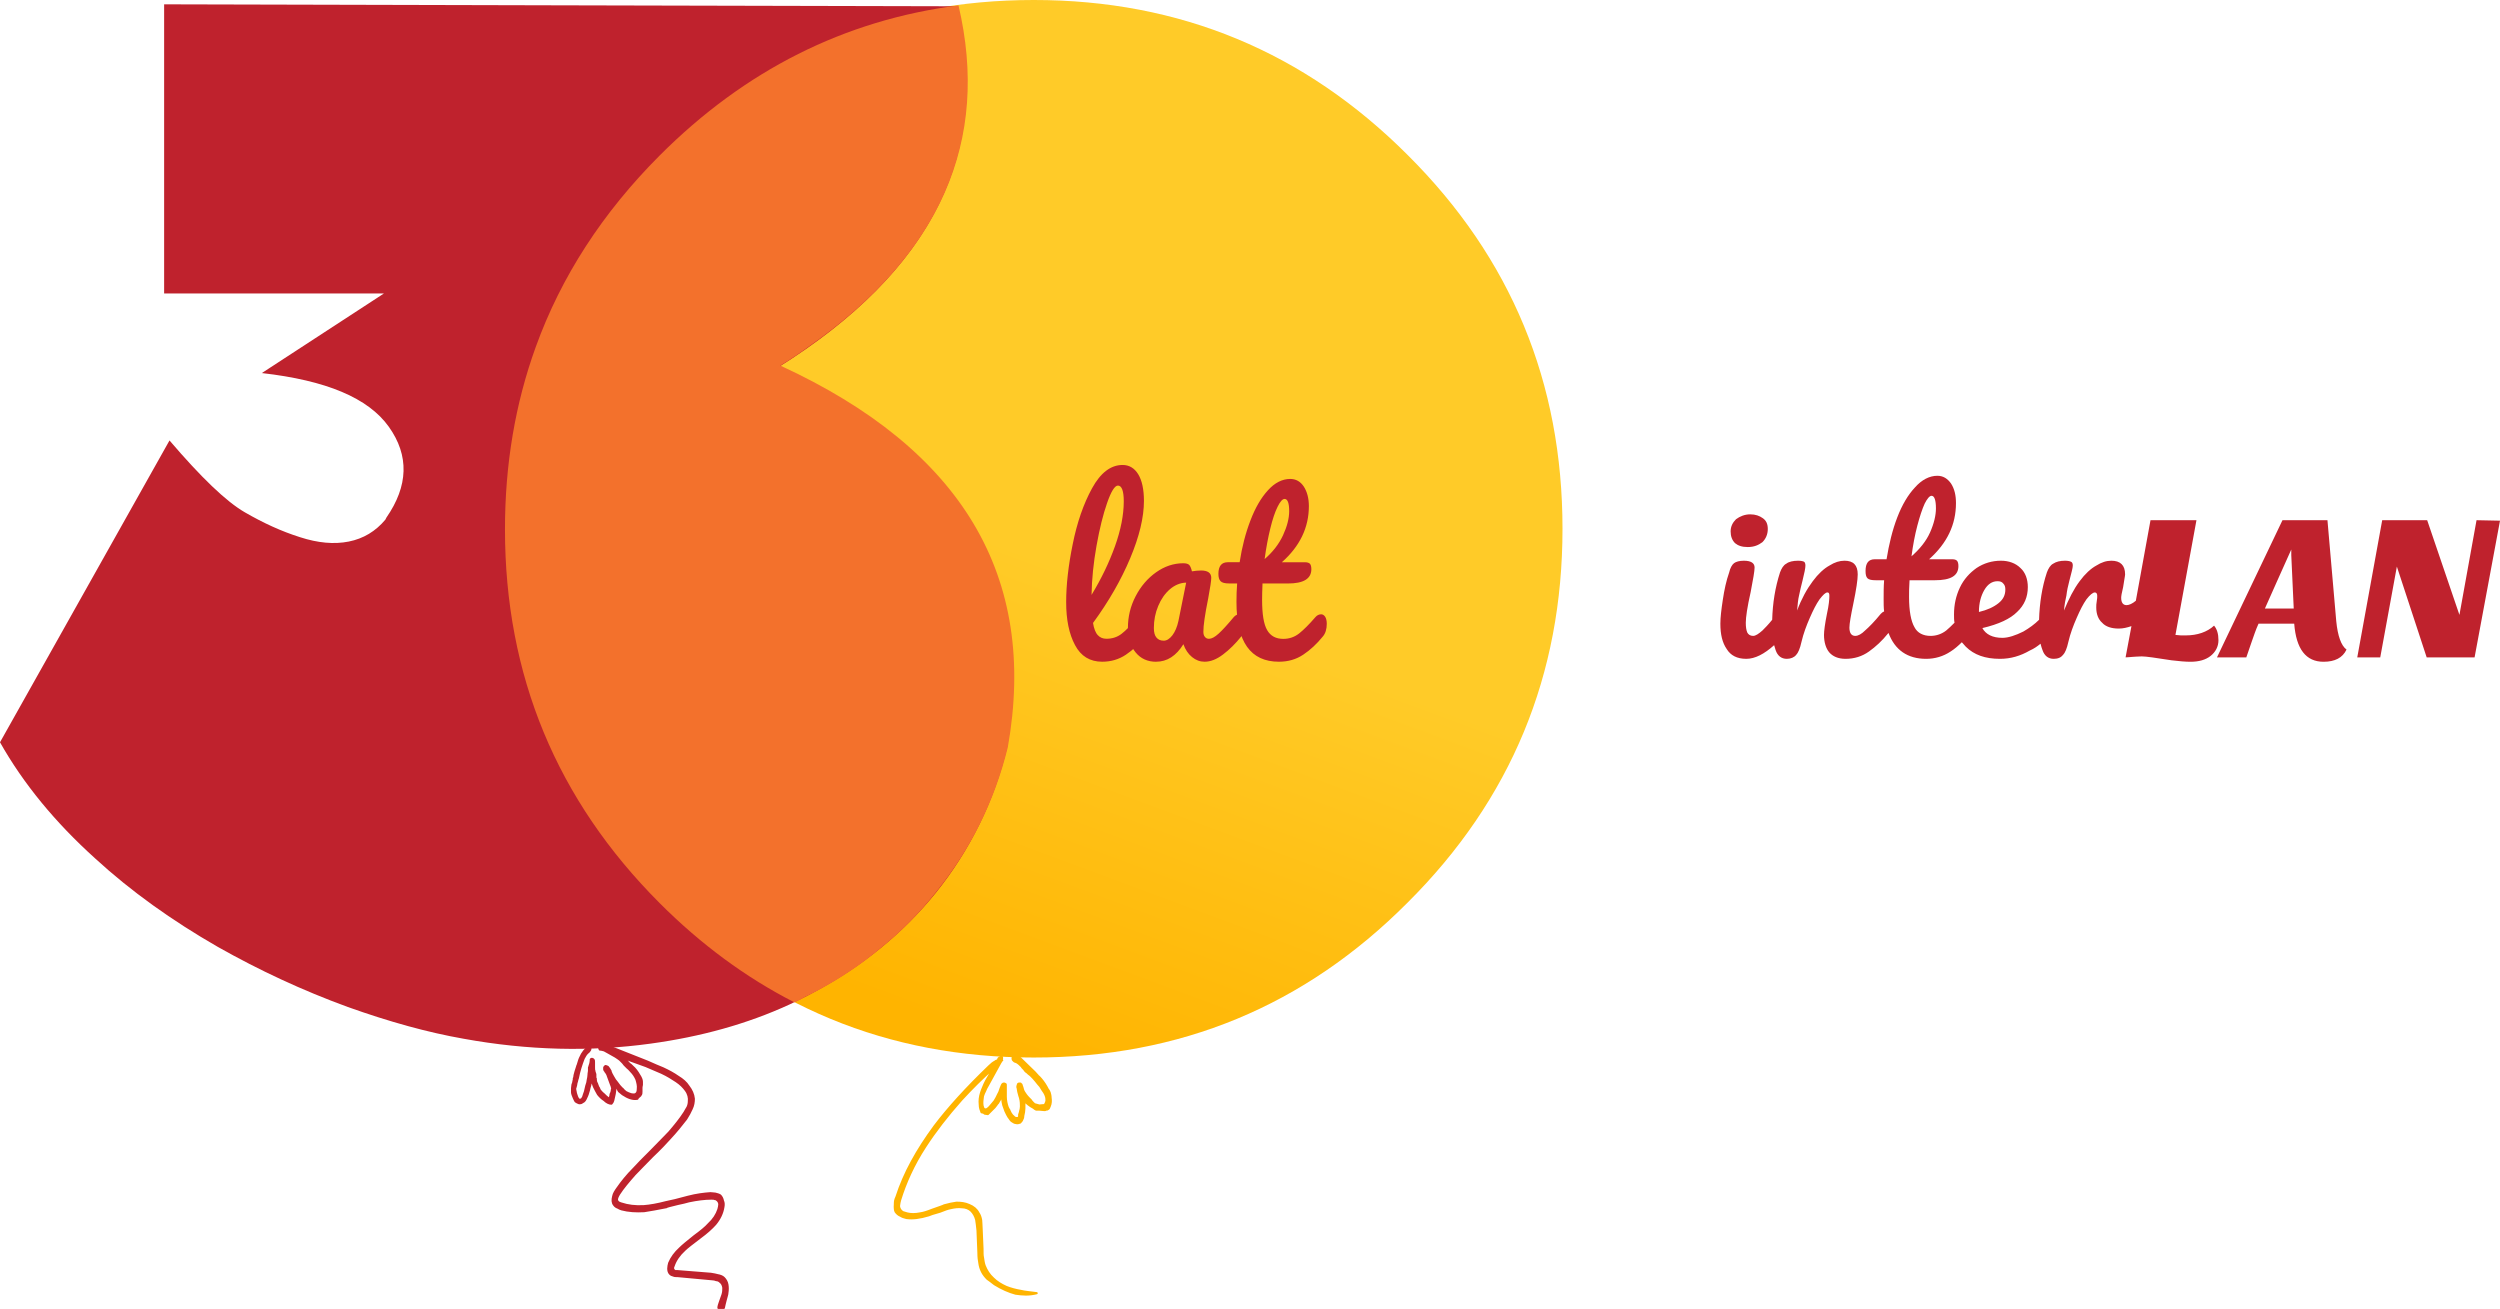 <svg width="2312" height="1211" viewBox="0 0 2312 1211" fill="none" xmlns="http://www.w3.org/2000/svg">
<path d="M1301.73 834.735C1397.55 739.375 1445 624.13 1445 489C1445 353.87 1397.55 238.625 1301.73 143.265C1206.38 47.906 1091.13 0 956 0C820.87 0 705.625 47.906 610.265 143.265C514.906 238.625 467 353.87 467 489C467 624.13 514.906 739.375 610.265 834.735C705.625 930.546 820.87 978 956 978C1091.13 978 1206.38 930.546 1301.73 834.735Z" fill="url(#paint0_linear_654_2)"/>
<path d="M510.022 4.903L151.787 4V271.385H355.073L242.136 345.006C301.767 351.781 340.617 368.041 359.591 394.689C378.564 421.337 377.66 449.34 357.332 478.698L356.428 480.505C347.393 491.345 336.1 498.119 322.547 500.829C308.995 503.539 294.087 502.184 277.373 496.765C260.206 491.345 243.492 483.666 226.325 473.73C209.159 463.793 186.12 441.662 156.756 407.335L0 686.463C21.684 724.854 51.047 760.536 88.091 793.959C121.068 824.22 159.015 851.32 201.479 875.71C239.878 897.39 279.631 915.908 321.644 931.264C359.591 944.814 395.279 954.751 428.708 960.623C488.338 971.462 546.162 972.818 601.727 965.139C647.805 958.816 690.721 947.073 730.023 929.006C737.251 925.393 744.479 922.231 751.707 918.166C796.882 894.228 834.828 863.515 865.547 825.575C896.718 786.732 918.853 742.018 931.05 692.786C959.059 534.704 888.134 417.272 719.181 340.037C861.933 251.06 917.498 139.951 884.972 5.807L510.022 4.903Z" fill="#BF222D"/>
<path d="M1187.99 461.413C1186.04 461.413 1183.89 463.861 1181.52 468.645C1179.12 473.466 1176.86 480.133 1174.79 488.683C1172.68 497.233 1170.92 506.687 1169.52 517.045C1177.05 510.529 1182.73 503.222 1186.53 495.048C1190.29 486.913 1192.21 479.493 1192.24 472.788C1192.24 465.255 1190.81 461.451 1188.03 461.413H1187.99ZM1221.62 568.082C1223.24 568.082 1224.55 568.873 1225.53 570.417C1226.51 571.961 1226.96 574.071 1227 576.745C1227 581.905 1225.76 585.898 1223.31 588.685C1217.78 595.502 1211.77 601.115 1205.22 605.446C1198.68 609.815 1191.19 611.962 1182.73 611.962C1156.55 611.962 1143.46 593.582 1143.49 556.707C1143.49 551.095 1143.65 545.37 1144.1 539.569H1136.61C1132.74 539.569 1130.14 538.891 1128.79 537.498C1127.43 536.066 1126.76 533.806 1126.79 530.718C1126.79 523.561 1129.65 519.983 1135.45 519.945H1146.43C1148.57 505.858 1151.92 492.939 1156.43 481.263C1160.87 469.587 1166.29 460.283 1172.65 453.353C1178.97 446.422 1185.81 442.957 1193.15 442.919C1198.53 442.919 1202.7 445.33 1205.82 450.076C1208.87 454.859 1210.41 460.81 1210.45 467.967C1210.45 487.892 1202.1 505.218 1185.44 519.983H1206.99C1209.02 519.983 1210.49 520.473 1211.39 521.339C1212.25 522.243 1212.71 523.9 1212.74 526.349C1212.74 535.238 1205.48 539.644 1191.04 539.607H1167.57C1167.3 546.048 1167.19 551.095 1167.19 554.635C1167.19 568.007 1168.7 577.385 1171.86 582.734C1174.98 588.158 1179.94 590.832 1186.79 590.832C1192.28 590.832 1197.13 589.175 1201.38 585.86C1205.6 582.508 1210.6 577.536 1216.43 570.794C1217.93 569.061 1219.66 568.157 1221.62 568.12V568.082ZM1076.16 592.527C1078.91 592.527 1081.62 590.907 1084.21 587.555C1086.73 584.241 1088.61 579.796 1089.82 574.259L1096.96 538.816C1091.55 538.966 1086.55 541 1081.99 544.88C1077.44 548.797 1073.79 553.957 1071.12 560.398C1068.41 566.839 1067.1 573.619 1067.1 580.775C1067.1 584.805 1067.85 587.743 1069.51 589.627C1071.09 591.548 1073.3 592.527 1076.16 592.489V592.527ZM1069.24 612C1061.27 612 1054.95 609.137 1050.21 603.337C1045.43 597.574 1043.06 589.966 1043.1 580.587C1043.1 570.342 1045.43 560.624 1050.21 551.434C1054.95 542.281 1061.23 534.899 1069.13 529.286C1076.99 523.712 1085.38 520.925 1094.22 520.887C1097 520.887 1098.92 521.49 1099.86 522.544C1100.84 523.637 1101.63 525.595 1102.31 528.383C1104.98 527.893 1107.8 527.629 1110.73 527.591C1116.98 527.591 1120.14 529.889 1120.17 534.334C1120.17 537.046 1119.2 543.449 1117.31 553.581C1114.31 568.383 1112.84 578.628 1112.88 584.391C1112.88 586.35 1113.33 587.894 1114.31 589.024C1115.28 590.229 1116.49 590.757 1118.07 590.757C1120.51 590.757 1123.41 589.212 1126.91 586.048C1130.37 582.922 1135.07 577.8 1140.97 570.719C1142.48 568.986 1144.21 568.082 1146.17 568.044C1147.82 568.044 1149.1 568.835 1150.08 570.38C1151.02 571.924 1151.51 574.033 1151.54 576.707C1151.54 581.868 1150.3 585.86 1147.9 588.647C1142.59 595.239 1137.02 600.776 1131.12 605.22C1125.21 609.74 1119.5 611.962 1114.04 611.962C1109.79 611.962 1105.88 610.531 1102.38 607.631C1098.81 604.731 1096.17 600.776 1094.41 595.766C1087.71 606.576 1079.32 611.962 1069.2 611.962L1069.24 612ZM1033.88 449.059C1030.91 449.059 1027.57 454.445 1023.88 465.067C1020.15 475.726 1016.88 488.947 1014.06 504.729C1011.24 520.548 1009.7 535.69 1009.47 550.153C1018.57 535.162 1025.8 520.096 1031.18 505.03C1036.56 489.964 1039.23 476.178 1039.26 463.711C1039.26 453.993 1037.42 449.096 1033.88 449.059ZM1057.54 568.082C1059.16 568.082 1060.52 568.873 1061.46 570.417C1062.43 571.961 1062.89 574.071 1062.92 576.745C1062.92 581.905 1061.68 585.898 1059.24 588.685C1053.71 595.502 1047.69 601.115 1041.26 605.446C1034.75 609.815 1027.45 611.962 1019.29 611.962C1007.97 611.962 999.579 606.84 994.163 596.557C988.671 586.312 985.963 573.016 986 556.707C986 541.076 987.956 523.222 992.056 503.184C996.081 483.184 1002.02 465.971 1009.92 451.582C1017.79 437.232 1027.19 430.038 1038.13 430C1044.27 430 1049.08 432.863 1052.62 438.588C1056.11 444.313 1057.88 452.486 1057.92 463.108C1057.92 478.438 1053.67 496.141 1045.21 516.254C1036.74 536.443 1025.27 556.368 1010.83 576.105C1011.69 581.378 1013.12 585.144 1015.23 587.367C1017.26 589.627 1019.97 590.757 1023.31 590.719C1028.54 590.719 1033.13 589.25 1037.12 586.237C1041.07 583.224 1046.15 578.063 1052.32 570.719C1053.82 568.986 1055.55 568.082 1057.51 568.044L1057.54 568.082Z" fill="#BF222D"/>
<path d="M2312 481.533L2290.3 481.081L2274.48 568.661L2244.65 481.081H2203.06L2180 607.937H2201.25L2216.62 523.969L2244.19 607.937H2288.49L2312 481.533ZM2082.36 593.491C2084.17 588.525 2085.98 582.656 2088.69 576.787H2121.69C2123.5 600.263 2132.54 612 2148.81 612C2159.21 612 2166.44 608.388 2170.06 600.714C2165.09 597.102 2161.92 588.074 2160.57 574.53L2152.43 481.081H2110.84L2050.27 607.937H2077.39L2082.36 593.491ZM2118.98 508.168V513.585L2121.24 562.793H2094.57L2105.42 538.415L2118.98 508.168ZM1909.69 518.551C1905.17 518.551 1901.55 519.454 1898.84 521.26C1896.13 522.614 1894.32 525.774 1892.96 529.386C1888.44 542.929 1886.18 557.827 1885.73 573.176C1881.66 577.239 1876.69 580.85 1871.26 584.01C1864.03 587.622 1857.25 589.879 1851.83 589.879C1842.78 589.879 1836.46 586.719 1833.29 580.85C1848.66 577.239 1859.06 572.273 1865.39 565.953C1872.17 559.633 1875.33 551.958 1875.33 542.929C1875.33 535.706 1873.07 529.386 1868.55 525.323C1864.03 520.808 1857.7 518.551 1850.47 518.551C1842.33 518.551 1834.65 520.808 1827.87 525.323C1821.54 529.837 1816.11 535.706 1812.5 543.381C1808.88 551.055 1807.07 559.181 1807.07 568.21C1807.07 570.919 1807.07 573.627 1807.53 575.884C1804.81 578.593 1802.1 581.302 1799.84 583.108C1795.77 586.268 1790.8 588.074 1785.38 588.074C1778.6 588.074 1773.17 585.365 1770.46 579.948C1767.29 574.53 1765.49 565.05 1765.49 551.958C1765.49 548.346 1765.49 543.381 1765.94 536.609H1789.44C1803.91 536.609 1811.14 532.546 1811.14 523.517C1811.14 521.26 1810.69 519.454 1809.79 518.551C1808.88 517.648 1807.53 517.197 1805.27 517.197H1784.02C1800.75 502.299 1808.88 485.144 1808.88 465.281C1808.88 458.058 1807.53 452.189 1804.36 447.223C1801.2 442.709 1797.13 440 1791.7 440C1784.47 440 1777.24 443.612 1770.91 450.835C1764.58 457.606 1759.16 466.635 1754.64 478.373C1750.12 490.11 1746.95 503.202 1744.69 517.197H1733.84C1727.97 517.197 1725.26 520.808 1725.26 528.031C1725.26 531.192 1725.71 533.449 1727.06 534.803C1728.42 536.158 1731.13 536.609 1734.75 536.609H1742.43C1741.98 542.478 1741.98 548.347 1741.98 553.764C1741.98 557.827 1741.98 561.89 1742.43 565.501C1741.08 565.953 1740.17 566.856 1739.27 567.759C1733.39 574.982 1728.42 579.948 1724.8 583.108C1721.64 586.268 1718.47 588.074 1715.76 588.074C1712.15 588.074 1710.34 585.365 1710.34 580.399C1710.34 576.787 1711.69 569.113 1713.95 558.278C1716.67 545.186 1718.02 536.158 1718.02 531.192C1718.02 522.614 1713.95 518.551 1705.82 518.551C1701.3 518.551 1696.78 519.906 1691.8 523.066C1686.83 525.774 1681.41 530.74 1676.44 537.512C1671.01 544.735 1666.04 553.764 1661.97 564.598C1662.42 559.181 1662.87 554.215 1663.78 550.604C1664.68 546.541 1665.59 542.026 1666.94 537.06C1668.75 529.837 1669.65 525.323 1669.65 523.066C1669.65 521.26 1669.2 519.905 1668.3 519.454C1667.39 519.003 1665.59 518.551 1662.87 518.551C1658.35 518.551 1654.29 519.454 1652.03 521.26C1649.31 522.614 1647.5 525.774 1646.15 529.386C1641.63 543.381 1639.37 557.827 1638.92 573.176C1635.3 577.69 1632.14 580.85 1629.88 583.108C1626.26 586.268 1623.55 588.074 1621.29 588.074C1618.57 588.074 1616.77 586.719 1615.86 584.913C1614.96 582.656 1614.51 579.947 1614.51 575.884C1614.51 570.919 1615.86 561.438 1619.03 547.444C1621.29 535.706 1622.64 528.031 1622.64 524.871C1622.64 520.808 1619.48 518.551 1612.7 518.551C1608.63 518.551 1605.47 519.454 1603.66 520.808C1601.85 522.163 1600.04 525.323 1599.14 529.386C1596.42 537.06 1594.62 545.638 1593.26 554.667C1591.9 563.696 1591 570.919 1591 576.787C1591 586.719 1592.81 594.394 1596.88 600.262C1600.49 606.131 1606.37 609.291 1614.96 609.291C1623.09 609.291 1631.68 604.777 1640.72 596.651C1641.18 598.457 1641.63 599.811 1642.08 601.165C1643.89 606.583 1647.5 609.291 1652.48 609.291C1656.09 609.291 1659.26 607.937 1661.07 605.68C1662.87 603.874 1664.68 599.811 1666.04 593.491C1667.85 585.816 1670.56 578.593 1673.72 571.37C1676.89 564.147 1679.6 558.73 1682.76 554.215C1685.93 550.152 1688.19 547.895 1690 547.895C1691.35 547.895 1691.8 548.798 1691.8 551.055C1691.8 554.215 1691.35 559.633 1689.54 567.759C1687.74 576.787 1686.83 583.559 1686.83 587.171C1686.83 593.942 1688.64 599.811 1691.8 603.423C1694.97 607.034 1699.94 609.291 1706.72 609.291C1714.86 609.291 1722.09 607.034 1728.42 602.52C1734.75 598.005 1740.62 592.588 1746.05 585.816L1746.5 585.365C1752.38 601.165 1764.13 609.291 1781.31 609.291C1789.44 609.291 1797.13 607.034 1803.91 602.52C1807.53 600.263 1811.14 597.102 1814.31 593.942C1815.66 595.297 1816.57 596.651 1817.92 598.005C1825.61 605.68 1836 609.291 1849.57 609.291C1859.51 609.291 1868.55 606.583 1877.14 601.617C1881.21 599.811 1884.37 597.554 1887.08 595.297C1887.54 597.554 1888.44 599.811 1888.89 601.165C1890.7 606.583 1894.32 609.291 1899.29 609.291C1903.36 609.291 1906.07 607.937 1907.88 605.68C1909.69 603.874 1911.49 599.811 1912.85 593.491C1914.66 585.816 1917.37 578.593 1920.54 571.37C1923.7 564.147 1926.41 558.73 1929.58 554.215C1932.74 550.152 1935.45 547.895 1937.26 547.895C1938.62 547.895 1939.52 548.798 1939.52 551.055C1939.52 551.958 1939.52 553.764 1939.07 556.021C1938.62 558.278 1938.62 560.084 1938.62 561.89C1938.62 567.759 1940.43 572.724 1944.04 575.884C1947.21 579.496 1952.63 581.302 1959.41 581.302C1963.48 581.302 1967.1 580.399 1971.16 579.045L1965.74 607.937C1968.45 607.937 1970.71 607.486 1972.07 607.486C1973.88 607.486 1976.59 607.034 1980.66 607.034C1984.72 607.034 1993.77 608.389 2008.23 610.646C2015.46 611.549 2021.34 612 2025.86 612C2033.54 612 2039.87 610.194 2044.39 606.583C2048.91 602.971 2051.63 598.005 2051.63 592.136C2051.63 586.268 2050.27 581.753 2047.56 578.593C2041.23 584.462 2032.19 587.622 2021.34 587.622H2016.82C2015.01 587.622 2013.66 587.171 2011.85 587.171L2031.28 481.081H1988.79L1975.23 555.57C1972.07 558.278 1968.9 559.633 1966.64 559.633C1963.48 559.633 1961.67 557.375 1961.67 552.861C1961.67 551.507 1962.12 548.347 1963.48 542.929C1964.38 536.609 1965.29 532.546 1965.29 531.192C1965.29 522.614 1960.77 518.551 1952.63 518.551C1948.11 518.551 1943.59 519.906 1938.62 523.066C1933.64 525.774 1928.22 530.74 1923.25 537.512C1917.82 544.735 1913.3 553.764 1908.78 564.598C1909.23 559.181 1910.14 554.215 1911.04 550.604C1911.49 546.541 1912.4 542.026 1913.75 537.06C1915.56 529.837 1916.92 525.323 1916.92 523.066C1916.92 521.26 1916.47 519.905 1915.11 519.454C1914.21 519.003 1912.4 518.551 1909.69 518.551ZM1852.73 539.769C1854.09 541.123 1854.54 542.929 1854.54 545.186C1854.54 550.152 1852.73 554.215 1848.21 557.827C1843.69 561.438 1837.81 564.147 1830.13 565.953V565.501C1830.13 557.827 1831.94 551.055 1835.1 545.638C1838.26 540.221 1842.33 537.512 1847.31 537.512C1849.57 537.512 1851.37 537.963 1852.73 539.769ZM1779.95 465.732C1782.21 461.218 1784.47 458.509 1786.28 458.509C1788.99 458.509 1790.35 462.572 1790.35 470.247C1790.35 476.567 1788.54 484.242 1784.92 492.368C1781.31 500.493 1775.43 507.717 1767.75 514.488C1769.1 504.105 1770.91 494.625 1773.17 486.047C1775.43 477.47 1777.69 470.698 1779.95 465.732ZM1630.33 479.276C1627.16 477.018 1623.55 475.664 1618.57 475.664C1613.6 475.664 1609.08 477.47 1605.47 480.178C1602.3 483.339 1600.49 486.95 1600.49 491.465C1600.49 495.979 1601.85 499.591 1604.56 502.299C1607.27 504.556 1610.89 505.911 1616.31 505.911C1622.19 505.911 1626.26 504.105 1629.88 501.396C1633.04 498.236 1634.85 494.173 1634.85 489.207C1634.85 484.693 1633.49 481.533 1630.33 479.276Z" fill="#BF222D"/>
<path d="M886.427 5C780.78 18.559 688.678 65.111 610.12 143.752C557.296 196.631 518.92 255.838 495.443 320.921C476.481 373.348 467 429.391 467 489.502C467 624.638 514.857 739.888 610.12 835.252C648.044 873.217 689.581 903.95 734.729 927C737.889 925.644 741.501 923.836 745.113 921.576C747.37 920.673 750.531 918.865 755.046 916.605C777.168 904.854 797.485 891.295 815.996 875.476C834.055 861.014 850.76 843.839 866.11 824.405C897.714 785.084 919.837 740.792 932.027 691.077C960.019 532.89 889.587 415.38 721.636 338.095C730.666 332.672 739.244 326.796 747.37 320.921C869.722 235.5 915.773 130.193 886.427 5Z" fill="#F3712C"/>
<mask id="path-6-outside-1_654_2" maskUnits="userSpaceOnUse" x="528" y="965" width="147" height="246" fill="black">
<rect fill="white" x="528" y="965" width="147" height="246"/>
<path d="M625.486 999.959C629.213 1002.44 632.112 1005.34 634.182 1008.24C636.667 1011.55 637.495 1015.28 637.081 1018.59C637.081 1020.25 636.667 1022.32 635.839 1023.98C635.01 1025.22 634.182 1026.88 632.94 1028.95C629.213 1034.75 624.244 1040.96 618.86 1047.17C614.719 1051.31 609.336 1057.11 602.296 1064.15C594.428 1072.02 589.045 1077.4 586.146 1080.71C579.935 1086.93 574.965 1093.14 571.238 1098.52C569.168 1101.42 567.512 1103.9 567.097 1106.39C566.269 1109.7 566.269 1112.19 567.926 1114.26C568.754 1115.5 569.996 1116.33 571.238 1116.74C572.481 1117.57 573.723 1117.99 574.965 1118.4C581.177 1120.06 588.217 1120.47 595.671 1120.06C601.054 1119.23 608.094 1117.99 616.376 1116.33C616.376 1115.91 620.103 1115.09 626.728 1113.43C630.869 1112.6 634.182 1111.77 637.081 1110.94C644.949 1109.29 651.989 1108.46 657.786 1108.46C659.028 1108.46 660.271 1108.46 661.099 1108.87C661.927 1108.87 662.755 1109.29 663.583 1110.12C664.412 1110.94 665.24 1112.19 665.24 1113.84C665.24 1115.09 664.826 1116.74 664.412 1118.4C662.755 1123.37 659.856 1127.92 655.301 1132.07C652.817 1134.96 648.262 1138.69 642.05 1143.25C635.839 1148.22 631.283 1151.94 628.799 1154.43C624.244 1158.57 620.931 1163.13 618.86 1168.09C618.446 1169.75 618.032 1171.41 618.032 1173.06C618.032 1175.13 618.446 1176.79 619.689 1178.03C620.517 1178.86 621.345 1179.28 623.001 1179.69C623.83 1180.1 625.072 1180.1 626.728 1180.1L658.2 1183C659.856 1183 661.513 1183.42 662.341 1183.83C663.998 1183.83 665.24 1184.66 666.068 1185.49C667.724 1186.73 668.553 1188.39 668.967 1190.87C668.967 1192.94 668.967 1195.01 668.139 1197.5C668.139 1197.5 667.31 1199.57 666.068 1203.3C665.24 1205.78 664.412 1207.85 664.412 1209.51H669.381C669.795 1207.85 670.209 1205.37 671.037 1202.47C671.865 1199.15 672.694 1197.08 672.694 1195.43C673.108 1192.94 673.108 1190.46 672.694 1187.97C672.28 1185.49 671.037 1183.42 669.381 1181.76C668.138 1180.52 666.068 1179.69 663.583 1179.28C662.341 1178.86 659.857 1178.45 657.372 1178.03L626.314 1175.55H624.244C623.83 1175.13 623.001 1174.72 623.001 1174.31C622.173 1173.48 622.173 1172.24 623.001 1170.58C624.658 1165.61 627.971 1160.64 632.94 1156.08C635.424 1153.6 640.394 1149.87 647.433 1144.49C653.645 1139.93 658.2 1135.79 661.513 1132.07C665.654 1127.1 668.139 1121.71 668.967 1116.33C669.381 1114.26 669.381 1112.19 668.553 1110.53C668.139 1108.46 667.31 1106.8 666.068 1105.56C664.826 1104.73 663.169 1104.32 661.513 1103.9C660.271 1103.9 658.614 1103.49 656.958 1103.49C651.16 1103.9 644.121 1104.73 636.253 1106.8C627.142 1109.29 620.517 1110.94 615.962 1111.77C608.094 1113.84 601.054 1115.09 595.256 1115.5C587.389 1115.91 580.763 1115.09 574.551 1113.02C573.723 1112.6 572.895 1112.6 572.481 1112.19C571.653 1111.77 571.239 1111.36 570.824 1110.53C570.41 1109.7 570.41 1108.87 570.824 1107.63C571.239 1106.8 571.653 1105.56 572.481 1104.32C576.208 1098.52 581.177 1092.72 586.974 1086.1C590.701 1082.37 596.085 1076.57 603.124 1069.53C610.992 1062.08 616.376 1056.28 619.689 1052.55C625.486 1046.34 630.455 1040.13 634.596 1034.75C636.667 1031.43 638.323 1028.53 639.565 1025.63C641.222 1022.32 641.636 1019.01 641.636 1016.11C641.222 1011.97 639.565 1008.24 636.667 1004.51C634.596 1001.2 631.283 998.302 627.142 995.817C623.001 992.918 618.446 990.434 613.063 987.949C609.75 986.706 605.195 984.636 598.569 981.737L560.886 966.828V967.657L560.472 967.242C559.644 966.828 559.23 966.828 558.815 966.414C558.401 966.414 557.987 966 557.573 966H555.917C555.503 966.414 555.088 966.414 554.674 966.828C553.846 967.657 553.846 968.899 554.674 970.555C555.917 970.555 557.159 970.97 558.815 971.384C559.644 971.798 560.886 972.626 562.542 973.454L569.168 977.182C570.824 978.424 572.481 979.252 573.309 980.08L575.38 982.151C575.794 982.565 576.622 983.393 577.45 984.636C577.864 985.05 579.106 986.292 580.349 987.535C582.005 988.777 582.833 990.019 583.662 990.848C585.732 992.918 587.389 995.403 588.631 998.302C589.459 1001.2 590.287 1004.1 589.873 1007C589.873 1009.07 589.459 1010.73 588.217 1011.55C587.388 1012.38 585.732 1012.38 583.662 1011.97C582.005 1011.55 580.349 1010.73 578.692 1009.9C577.864 1009.07 576.622 1008.24 575.794 1007C574.965 1006.58 574.137 1005.34 572.895 1004.1C571.238 1001.62 569.582 999.959 568.754 998.716C567.512 996.646 566.269 994.575 565.441 992.918C565.027 991.676 564.613 991.262 564.613 990.434C564.199 989.605 563.785 989.191 563.371 988.363C562.956 987.949 562.542 987.121 562.128 986.706C561.3 986.292 560.472 985.878 560.058 985.878C559.229 986.292 559.23 986.707 558.815 987.121V989.191C558.815 989.605 559.23 990.019 559.644 990.434C559.644 990.848 560.058 991.262 560.472 991.676C560.886 992.504 561.714 993.333 562.128 994.989L565.027 1002.86C565.441 1003.69 565.855 1004.93 565.855 1005.34C566.269 1006.17 566.269 1007 565.855 1007.83C565.855 1008.24 565.855 1009.07 565.441 1010.31C565.027 1011.14 564.613 1011.97 564.613 1012.38C564.613 1012.8 564.613 1013.62 564.199 1014.45C564.199 1015.28 563.785 1015.7 563.371 1016.11C561.3 1014.87 559.644 1013.21 557.987 1011.55C556.745 1010.73 555.917 1009.48 555.089 1008.66C554.674 1008.24 554.26 1007.41 553.846 1006.17C553.432 1005.76 553.018 1004.93 552.604 1003.69C552.19 1002.44 551.776 1001.2 551.362 1000.79C550.947 999.544 550.947 998.302 550.947 997.474C550.533 997.474 550.533 996.646 550.533 995.403V993.333C550.533 992.918 550.119 992.504 550.119 992.09C549.705 991.262 549.705 990.848 549.705 990.434C549.291 989.605 549.291 988.363 549.291 986.706V982.565C549.291 981.323 549.291 980.495 548.877 980.08C548.463 979.666 548.049 979.252 547.635 979.252C547.221 979.252 546.806 979.252 546.392 979.666C546.392 980.495 546.392 981.737 545.978 983.393C545.15 985.464 545.15 986.707 544.736 987.121V990.434C544.322 992.504 544.322 993.747 544.322 993.747C544.322 995.403 543.908 997.06 543.494 999.13C543.494 999.959 543.08 1002.03 542.251 1004.1L541.009 1009.48C540.181 1011.55 539.767 1013.21 539.353 1014.45C538.938 1015.28 538.524 1015.7 538.11 1016.52C537.282 1016.94 536.454 1017.35 535.626 1016.94C535.212 1016.94 534.797 1016.52 534.383 1015.7C533.969 1015.28 533.555 1014.04 533.141 1012.8C532.727 1011.55 532.313 1010.31 532.313 1009.48C531.899 1008.24 531.899 1007.41 531.899 1006.17C532.313 1005.76 532.313 1004.93 532.727 1003.69C532.727 1002.86 533.141 1002.03 533.141 1001.2C533.555 1000.79 533.555 999.13 534.383 997.06C535.626 990.434 537.696 984.222 539.767 978.838C540.181 978.01 541.009 976.767 541.423 975.939C541.837 975.111 542.665 974.283 543.494 973.454C544.322 973.04 544.736 972.212 545.15 971.798C545.564 971.384 545.978 970.555 545.978 970.141C545.978 969.313 545.978 968.899 545.564 968.485C545.564 968.071 545.15 968.071 544.736 967.657C541.423 970.141 538.524 973.454 536.454 978.424C535.626 980.08 535.212 982.151 534.383 984.636C533.969 985.05 533.555 987.535 532.313 990.848C531.485 993.747 531.071 995.403 531.071 996.646C530.656 997.06 530.656 997.474 530.656 998.716C530.242 999.544 530.242 1000.37 530.242 1000.79L529.414 1003.27C529 1005.34 529 1007.41 529 1009.48C529 1011.55 529.828 1013.21 530.656 1015.28C531.071 1016.52 531.899 1017.77 532.313 1018.59C533.555 1019.42 534.383 1019.84 535.626 1020.25C536.454 1020.25 537.696 1020.25 538.524 1019.42C539.353 1019.01 540.181 1018.59 541.009 1017.35C541.423 1016.94 541.837 1015.7 542.251 1014.87C542.665 1014.04 543.08 1013.21 543.494 1011.97L544.736 1007.83C545.15 1005.34 545.978 1003.69 545.978 1002.86C546.392 1001.2 546.806 999.544 546.806 997.888C547.635 1000.37 548.463 1002.86 549.291 1004.93C550.533 1007.41 551.776 1009.9 553.018 1011.97C554.674 1014.04 556.745 1016.11 558.815 1017.35C560.886 1019.42 563.371 1020.67 565.441 1020.67C566.269 1019.84 566.683 1019.01 567.097 1017.77C567.097 1017.35 567.512 1016.11 567.926 1014.04C568.34 1011.97 568.754 1010.73 568.754 1009.48C569.168 1007.83 569.168 1006.17 569.168 1004.93C569.582 1004.93 569.996 1005.34 570.824 1005.76C570.824 1006.17 571.238 1006.58 571.653 1007.83C572.067 1008.66 572.481 1009.48 573.309 1009.9C574.137 1010.73 574.965 1011.14 575.794 1011.97C580.763 1015.28 585.318 1016.94 589.459 1016.11C589.459 1015.7 589.873 1015.28 590.701 1014.45C591.53 1013.62 592.358 1013.21 592.358 1012.8C593.186 1011.97 593.186 1010.73 593.186 1009.48V1006.17C593.186 1005.76 593.186 1004.93 593.6 1003.27V1000.37C593.6 998.716 592.772 996.646 591.115 994.161C589.459 991.262 587.389 988.363 584.904 986.292C583.662 985.05 582.833 984.222 582.005 983.808C581.177 982.979 580.349 981.737 579.521 981.323C579.521 980.909 579.106 980.495 578.278 979.666C578.278 979.252 577.864 978.838 577.45 978.424C579.106 979.252 580.763 979.666 582.419 980.495C585.732 981.737 590.701 983.393 597.327 985.878C603.124 988.363 608.094 990.434 611.821 992.09C617.204 994.575 621.759 997.474 625.486 999.959Z"/>
</mask>
<path d="M625.486 999.959C629.213 1002.44 632.112 1005.34 634.182 1008.24C636.667 1011.55 637.495 1015.28 637.081 1018.59C637.081 1020.25 636.667 1022.32 635.839 1023.98C635.01 1025.22 634.182 1026.88 632.94 1028.95C629.213 1034.75 624.244 1040.96 618.86 1047.17C614.719 1051.31 609.336 1057.11 602.296 1064.15C594.428 1072.02 589.045 1077.4 586.146 1080.71C579.935 1086.93 574.965 1093.14 571.238 1098.52C569.168 1101.42 567.512 1103.9 567.097 1106.39C566.269 1109.7 566.269 1112.19 567.926 1114.26C568.754 1115.5 569.996 1116.33 571.238 1116.74C572.481 1117.57 573.723 1117.99 574.965 1118.4C581.177 1120.06 588.217 1120.47 595.671 1120.06C601.054 1119.23 608.094 1117.99 616.376 1116.33C616.376 1115.91 620.103 1115.09 626.728 1113.43C630.869 1112.6 634.182 1111.77 637.081 1110.94C644.949 1109.29 651.989 1108.46 657.786 1108.46C659.028 1108.46 660.271 1108.46 661.099 1108.87C661.927 1108.87 662.755 1109.29 663.583 1110.12C664.412 1110.94 665.24 1112.19 665.24 1113.84C665.24 1115.09 664.826 1116.74 664.412 1118.4C662.755 1123.37 659.856 1127.92 655.301 1132.07C652.817 1134.96 648.262 1138.69 642.05 1143.25C635.839 1148.22 631.283 1151.94 628.799 1154.43C624.244 1158.57 620.931 1163.13 618.86 1168.09C618.446 1169.75 618.032 1171.41 618.032 1173.06C618.032 1175.13 618.446 1176.79 619.689 1178.03C620.517 1178.86 621.345 1179.28 623.001 1179.69C623.83 1180.1 625.072 1180.1 626.728 1180.1L658.2 1183C659.856 1183 661.513 1183.42 662.341 1183.83C663.998 1183.83 665.24 1184.66 666.068 1185.49C667.724 1186.73 668.553 1188.39 668.967 1190.87C668.967 1192.94 668.967 1195.01 668.139 1197.5C668.139 1197.5 667.31 1199.57 666.068 1203.3C665.24 1205.78 664.412 1207.85 664.412 1209.51H669.381C669.795 1207.85 670.209 1205.37 671.037 1202.47C671.865 1199.15 672.694 1197.08 672.694 1195.43C673.108 1192.94 673.108 1190.46 672.694 1187.97C672.28 1185.49 671.037 1183.42 669.381 1181.76C668.138 1180.52 666.068 1179.69 663.583 1179.28C662.341 1178.86 659.857 1178.45 657.372 1178.03L626.314 1175.55H624.244C623.83 1175.13 623.001 1174.72 623.001 1174.31C622.173 1173.48 622.173 1172.24 623.001 1170.58C624.658 1165.61 627.971 1160.64 632.94 1156.08C635.424 1153.6 640.394 1149.87 647.433 1144.49C653.645 1139.93 658.2 1135.79 661.513 1132.07C665.654 1127.1 668.139 1121.71 668.967 1116.33C669.381 1114.26 669.381 1112.19 668.553 1110.53C668.139 1108.46 667.31 1106.8 666.068 1105.56C664.826 1104.73 663.169 1104.32 661.513 1103.9C660.271 1103.9 658.614 1103.49 656.958 1103.49C651.16 1103.9 644.121 1104.73 636.253 1106.8C627.142 1109.29 620.517 1110.94 615.962 1111.77C608.094 1113.84 601.054 1115.09 595.256 1115.5C587.389 1115.91 580.763 1115.09 574.551 1113.02C573.723 1112.6 572.895 1112.6 572.481 1112.19C571.653 1111.77 571.239 1111.36 570.824 1110.53C570.41 1109.7 570.41 1108.87 570.824 1107.63C571.239 1106.8 571.653 1105.56 572.481 1104.32C576.208 1098.52 581.177 1092.72 586.974 1086.1C590.701 1082.37 596.085 1076.57 603.124 1069.53C610.992 1062.08 616.376 1056.28 619.689 1052.55C625.486 1046.34 630.455 1040.13 634.596 1034.75C636.667 1031.43 638.323 1028.53 639.565 1025.63C641.222 1022.32 641.636 1019.01 641.636 1016.11C641.222 1011.97 639.565 1008.24 636.667 1004.51C634.596 1001.2 631.283 998.302 627.142 995.817C623.001 992.918 618.446 990.434 613.063 987.949C609.75 986.706 605.195 984.636 598.569 981.737L560.886 966.828V967.657L560.472 967.242C559.644 966.828 559.23 966.828 558.815 966.414C558.401 966.414 557.987 966 557.573 966H555.917C555.503 966.414 555.088 966.414 554.674 966.828C553.846 967.657 553.846 968.899 554.674 970.555C555.917 970.555 557.159 970.97 558.815 971.384C559.644 971.798 560.886 972.626 562.542 973.454L569.168 977.182C570.824 978.424 572.481 979.252 573.309 980.08L575.38 982.151C575.794 982.565 576.622 983.393 577.45 984.636C577.864 985.05 579.106 986.292 580.349 987.535C582.005 988.777 582.833 990.019 583.662 990.848C585.732 992.918 587.389 995.403 588.631 998.302C589.459 1001.2 590.287 1004.1 589.873 1007C589.873 1009.07 589.459 1010.73 588.217 1011.55C587.388 1012.38 585.732 1012.38 583.662 1011.97C582.005 1011.55 580.349 1010.73 578.692 1009.9C577.864 1009.07 576.622 1008.24 575.794 1007C574.965 1006.58 574.137 1005.34 572.895 1004.1C571.238 1001.62 569.582 999.959 568.754 998.716C567.512 996.646 566.269 994.575 565.441 992.918C565.027 991.676 564.613 991.262 564.613 990.434C564.199 989.605 563.785 989.191 563.371 988.363C562.956 987.949 562.542 987.121 562.128 986.706C561.3 986.292 560.472 985.878 560.058 985.878C559.229 986.292 559.23 986.707 558.815 987.121V989.191C558.815 989.605 559.23 990.019 559.644 990.434C559.644 990.848 560.058 991.262 560.472 991.676C560.886 992.504 561.714 993.333 562.128 994.989L565.027 1002.86C565.441 1003.69 565.855 1004.93 565.855 1005.34C566.269 1006.17 566.269 1007 565.855 1007.83C565.855 1008.24 565.855 1009.07 565.441 1010.31C565.027 1011.14 564.613 1011.97 564.613 1012.38C564.613 1012.8 564.613 1013.62 564.199 1014.45C564.199 1015.28 563.785 1015.7 563.371 1016.11C561.3 1014.87 559.644 1013.21 557.987 1011.55C556.745 1010.73 555.917 1009.48 555.089 1008.66C554.674 1008.24 554.26 1007.41 553.846 1006.17C553.432 1005.76 553.018 1004.93 552.604 1003.69C552.19 1002.44 551.776 1001.2 551.362 1000.79C550.947 999.544 550.947 998.302 550.947 997.474C550.533 997.474 550.533 996.646 550.533 995.403V993.333C550.533 992.918 550.119 992.504 550.119 992.09C549.705 991.262 549.705 990.848 549.705 990.434C549.291 989.605 549.291 988.363 549.291 986.706V982.565C549.291 981.323 549.291 980.495 548.877 980.08C548.463 979.666 548.049 979.252 547.635 979.252C547.221 979.252 546.806 979.252 546.392 979.666C546.392 980.495 546.392 981.737 545.978 983.393C545.15 985.464 545.15 986.707 544.736 987.121V990.434C544.322 992.504 544.322 993.747 544.322 993.747C544.322 995.403 543.908 997.06 543.494 999.13C543.494 999.959 543.08 1002.03 542.251 1004.1L541.009 1009.48C540.181 1011.55 539.767 1013.21 539.353 1014.45C538.938 1015.28 538.524 1015.7 538.11 1016.52C537.282 1016.94 536.454 1017.35 535.626 1016.94C535.212 1016.94 534.797 1016.52 534.383 1015.7C533.969 1015.28 533.555 1014.04 533.141 1012.8C532.727 1011.55 532.313 1010.31 532.313 1009.48C531.899 1008.24 531.899 1007.41 531.899 1006.17C532.313 1005.76 532.313 1004.93 532.727 1003.69C532.727 1002.86 533.141 1002.03 533.141 1001.2C533.555 1000.79 533.555 999.13 534.383 997.06C535.626 990.434 537.696 984.222 539.767 978.838C540.181 978.01 541.009 976.767 541.423 975.939C541.837 975.111 542.665 974.283 543.494 973.454C544.322 973.04 544.736 972.212 545.15 971.798C545.564 971.384 545.978 970.555 545.978 970.141C545.978 969.313 545.978 968.899 545.564 968.485C545.564 968.071 545.15 968.071 544.736 967.657C541.423 970.141 538.524 973.454 536.454 978.424C535.626 980.08 535.212 982.151 534.383 984.636C533.969 985.05 533.555 987.535 532.313 990.848C531.485 993.747 531.071 995.403 531.071 996.646C530.656 997.06 530.656 997.474 530.656 998.716C530.242 999.544 530.242 1000.37 530.242 1000.79L529.414 1003.27C529 1005.34 529 1007.41 529 1009.48C529 1011.55 529.828 1013.21 530.656 1015.28C531.071 1016.52 531.899 1017.77 532.313 1018.59C533.555 1019.42 534.383 1019.84 535.626 1020.25C536.454 1020.25 537.696 1020.25 538.524 1019.42C539.353 1019.01 540.181 1018.59 541.009 1017.35C541.423 1016.94 541.837 1015.7 542.251 1014.87C542.665 1014.04 543.08 1013.21 543.494 1011.97L544.736 1007.83C545.15 1005.34 545.978 1003.69 545.978 1002.86C546.392 1001.2 546.806 999.544 546.806 997.888C547.635 1000.37 548.463 1002.86 549.291 1004.93C550.533 1007.41 551.776 1009.9 553.018 1011.97C554.674 1014.04 556.745 1016.11 558.815 1017.35C560.886 1019.42 563.371 1020.67 565.441 1020.67C566.269 1019.84 566.683 1019.01 567.097 1017.77C567.097 1017.35 567.512 1016.11 567.926 1014.04C568.34 1011.97 568.754 1010.73 568.754 1009.48C569.168 1007.83 569.168 1006.17 569.168 1004.93C569.582 1004.93 569.996 1005.34 570.824 1005.76C570.824 1006.17 571.238 1006.58 571.653 1007.83C572.067 1008.66 572.481 1009.48 573.309 1009.9C574.137 1010.73 574.965 1011.14 575.794 1011.97C580.763 1015.28 585.318 1016.94 589.459 1016.11C589.459 1015.7 589.873 1015.28 590.701 1014.45C591.53 1013.62 592.358 1013.21 592.358 1012.8C593.186 1011.97 593.186 1010.73 593.186 1009.48V1006.17C593.186 1005.76 593.186 1004.93 593.6 1003.27V1000.37C593.6 998.716 592.772 996.646 591.115 994.161C589.459 991.262 587.389 988.363 584.904 986.292C583.662 985.05 582.833 984.222 582.005 983.808C581.177 982.979 580.349 981.737 579.521 981.323C579.521 980.909 579.106 980.495 578.278 979.666C578.278 979.252 577.864 978.838 577.45 978.424C579.106 979.252 580.763 979.666 582.419 980.495C585.732 981.737 590.701 983.393 597.327 985.878C603.124 988.363 608.094 990.434 611.821 992.09C617.204 994.575 621.759 997.474 625.486 999.959Z" fill="#BF222D"/>
<path d="M625.486 999.959C629.213 1002.44 632.112 1005.34 634.182 1008.24C636.667 1011.55 637.495 1015.28 637.081 1018.59C637.081 1020.25 636.667 1022.32 635.839 1023.98C635.01 1025.22 634.182 1026.88 632.94 1028.95C629.213 1034.75 624.244 1040.96 618.86 1047.17C614.719 1051.31 609.336 1057.11 602.296 1064.15C594.428 1072.02 589.045 1077.4 586.146 1080.71C579.935 1086.93 574.965 1093.14 571.238 1098.52C569.168 1101.42 567.512 1103.9 567.097 1106.39C566.269 1109.7 566.269 1112.19 567.926 1114.26C568.754 1115.5 569.996 1116.33 571.238 1116.74C572.481 1117.57 573.723 1117.99 574.965 1118.4C581.177 1120.06 588.217 1120.47 595.671 1120.06C601.054 1119.23 608.094 1117.99 616.376 1116.33C616.376 1115.91 620.103 1115.09 626.728 1113.43C630.869 1112.6 634.182 1111.77 637.081 1110.94C644.949 1109.29 651.989 1108.46 657.786 1108.46C659.028 1108.46 660.271 1108.46 661.099 1108.87C661.927 1108.87 662.755 1109.29 663.583 1110.12C664.412 1110.94 665.24 1112.19 665.24 1113.84C665.24 1115.09 664.826 1116.74 664.412 1118.4C662.755 1123.37 659.856 1127.92 655.301 1132.07C652.817 1134.96 648.262 1138.69 642.05 1143.25C635.839 1148.22 631.283 1151.94 628.799 1154.43C624.244 1158.57 620.931 1163.13 618.86 1168.09C618.446 1169.75 618.032 1171.41 618.032 1173.06C618.032 1175.13 618.446 1176.79 619.689 1178.03C620.517 1178.86 621.345 1179.28 623.001 1179.69C623.83 1180.1 625.072 1180.1 626.728 1180.1L658.2 1183C659.856 1183 661.513 1183.42 662.341 1183.83C663.998 1183.83 665.24 1184.66 666.068 1185.49C667.724 1186.73 668.553 1188.39 668.967 1190.87C668.967 1192.94 668.967 1195.01 668.139 1197.5C668.139 1197.5 667.31 1199.57 666.068 1203.3C665.24 1205.78 664.412 1207.85 664.412 1209.51H669.381C669.795 1207.85 670.209 1205.37 671.037 1202.47C671.865 1199.15 672.694 1197.08 672.694 1195.43C673.108 1192.94 673.108 1190.46 672.694 1187.97C672.28 1185.49 671.037 1183.42 669.381 1181.76C668.138 1180.52 666.068 1179.69 663.583 1179.28C662.341 1178.86 659.857 1178.45 657.372 1178.03L626.314 1175.55H624.244C623.83 1175.13 623.001 1174.72 623.001 1174.31C622.173 1173.48 622.173 1172.24 623.001 1170.58C624.658 1165.61 627.971 1160.64 632.94 1156.08C635.424 1153.6 640.394 1149.87 647.433 1144.49C653.645 1139.93 658.2 1135.79 661.513 1132.07C665.654 1127.1 668.139 1121.71 668.967 1116.33C669.381 1114.26 669.381 1112.19 668.553 1110.53C668.139 1108.46 667.31 1106.8 666.068 1105.56C664.826 1104.73 663.169 1104.32 661.513 1103.9C660.271 1103.9 658.614 1103.49 656.958 1103.49C651.16 1103.9 644.121 1104.73 636.253 1106.8C627.142 1109.29 620.517 1110.94 615.962 1111.77C608.094 1113.84 601.054 1115.09 595.256 1115.5C587.389 1115.91 580.763 1115.09 574.551 1113.02C573.723 1112.6 572.895 1112.6 572.481 1112.19C571.653 1111.77 571.239 1111.36 570.824 1110.53C570.41 1109.7 570.41 1108.87 570.824 1107.63C571.239 1106.8 571.653 1105.56 572.481 1104.32C576.208 1098.52 581.177 1092.72 586.974 1086.1C590.701 1082.37 596.085 1076.57 603.124 1069.53C610.992 1062.08 616.376 1056.28 619.689 1052.55C625.486 1046.34 630.455 1040.13 634.596 1034.75C636.667 1031.43 638.323 1028.53 639.565 1025.63C641.222 1022.32 641.636 1019.01 641.636 1016.11C641.222 1011.97 639.565 1008.24 636.667 1004.51C634.596 1001.2 631.283 998.302 627.142 995.817C623.001 992.918 618.446 990.434 613.063 987.949C609.75 986.706 605.195 984.636 598.569 981.737L560.886 966.828V967.657L560.472 967.242C559.644 966.828 559.23 966.828 558.815 966.414C558.401 966.414 557.987 966 557.573 966H555.917C555.503 966.414 555.088 966.414 554.674 966.828C553.846 967.657 553.846 968.899 554.674 970.555C555.917 970.555 557.159 970.97 558.815 971.384C559.644 971.798 560.886 972.626 562.542 973.454L569.168 977.182C570.824 978.424 572.481 979.252 573.309 980.08L575.38 982.151C575.794 982.565 576.622 983.393 577.45 984.636C577.864 985.05 579.106 986.292 580.349 987.535C582.005 988.777 582.833 990.019 583.662 990.848C585.732 992.918 587.389 995.403 588.631 998.302C589.459 1001.2 590.287 1004.1 589.873 1007C589.873 1009.07 589.459 1010.73 588.217 1011.55C587.388 1012.38 585.732 1012.38 583.662 1011.97C582.005 1011.55 580.349 1010.73 578.692 1009.9C577.864 1009.07 576.622 1008.24 575.794 1007C574.965 1006.58 574.137 1005.34 572.895 1004.1C571.238 1001.62 569.582 999.959 568.754 998.716C567.512 996.646 566.269 994.575 565.441 992.918C565.027 991.676 564.613 991.262 564.613 990.434C564.199 989.605 563.785 989.191 563.371 988.363C562.956 987.949 562.542 987.121 562.128 986.706C561.3 986.292 560.472 985.878 560.058 985.878C559.229 986.292 559.23 986.707 558.815 987.121V989.191C558.815 989.605 559.23 990.019 559.644 990.434C559.644 990.848 560.058 991.262 560.472 991.676C560.886 992.504 561.714 993.333 562.128 994.989L565.027 1002.86C565.441 1003.69 565.855 1004.93 565.855 1005.34C566.269 1006.17 566.269 1007 565.855 1007.83C565.855 1008.24 565.855 1009.07 565.441 1010.31C565.027 1011.14 564.613 1011.97 564.613 1012.38C564.613 1012.8 564.613 1013.62 564.199 1014.45C564.199 1015.28 563.785 1015.7 563.371 1016.11C561.3 1014.87 559.644 1013.21 557.987 1011.55C556.745 1010.73 555.917 1009.48 555.089 1008.66C554.674 1008.24 554.26 1007.41 553.846 1006.17C553.432 1005.76 553.018 1004.93 552.604 1003.69C552.19 1002.44 551.776 1001.2 551.362 1000.79C550.947 999.544 550.947 998.302 550.947 997.474C550.533 997.474 550.533 996.646 550.533 995.403V993.333C550.533 992.918 550.119 992.504 550.119 992.09C549.705 991.262 549.705 990.848 549.705 990.434C549.291 989.605 549.291 988.363 549.291 986.706V982.565C549.291 981.323 549.291 980.495 548.877 980.08C548.463 979.666 548.049 979.252 547.635 979.252C547.221 979.252 546.806 979.252 546.392 979.666C546.392 980.495 546.392 981.737 545.978 983.393C545.15 985.464 545.15 986.707 544.736 987.121V990.434C544.322 992.504 544.322 993.747 544.322 993.747C544.322 995.403 543.908 997.06 543.494 999.13C543.494 999.959 543.08 1002.03 542.251 1004.1L541.009 1009.48C540.181 1011.55 539.767 1013.21 539.353 1014.45C538.938 1015.28 538.524 1015.7 538.11 1016.52C537.282 1016.94 536.454 1017.35 535.626 1016.94C535.212 1016.94 534.797 1016.52 534.383 1015.7C533.969 1015.28 533.555 1014.04 533.141 1012.8C532.727 1011.55 532.313 1010.31 532.313 1009.48C531.899 1008.24 531.899 1007.41 531.899 1006.17C532.313 1005.76 532.313 1004.93 532.727 1003.69C532.727 1002.86 533.141 1002.03 533.141 1001.2C533.555 1000.79 533.555 999.13 534.383 997.06C535.626 990.434 537.696 984.222 539.767 978.838C540.181 978.01 541.009 976.767 541.423 975.939C541.837 975.111 542.665 974.283 543.494 973.454C544.322 973.04 544.736 972.212 545.15 971.798C545.564 971.384 545.978 970.555 545.978 970.141C545.978 969.313 545.978 968.899 545.564 968.485C545.564 968.071 545.15 968.071 544.736 967.657C541.423 970.141 538.524 973.454 536.454 978.424C535.626 980.08 535.212 982.151 534.383 984.636C533.969 985.05 533.555 987.535 532.313 990.848C531.485 993.747 531.071 995.403 531.071 996.646C530.656 997.06 530.656 997.474 530.656 998.716C530.242 999.544 530.242 1000.37 530.242 1000.79L529.414 1003.27C529 1005.34 529 1007.41 529 1009.48C529 1011.55 529.828 1013.21 530.656 1015.28C531.071 1016.52 531.899 1017.77 532.313 1018.59C533.555 1019.42 534.383 1019.84 535.626 1020.25C536.454 1020.25 537.696 1020.25 538.524 1019.42C539.353 1019.01 540.181 1018.59 541.009 1017.35C541.423 1016.94 541.837 1015.7 542.251 1014.87C542.665 1014.04 543.08 1013.21 543.494 1011.97L544.736 1007.83C545.15 1005.34 545.978 1003.69 545.978 1002.86C546.392 1001.2 546.806 999.544 546.806 997.888C547.635 1000.37 548.463 1002.86 549.291 1004.93C550.533 1007.41 551.776 1009.9 553.018 1011.97C554.674 1014.04 556.745 1016.11 558.815 1017.35C560.886 1019.42 563.371 1020.67 565.441 1020.67C566.269 1019.84 566.683 1019.01 567.097 1017.77C567.097 1017.35 567.512 1016.11 567.926 1014.04C568.34 1011.97 568.754 1010.73 568.754 1009.48C569.168 1007.83 569.168 1006.17 569.168 1004.93C569.582 1004.93 569.996 1005.34 570.824 1005.76C570.824 1006.17 571.238 1006.58 571.653 1007.83C572.067 1008.66 572.481 1009.48 573.309 1009.9C574.137 1010.73 574.965 1011.14 575.794 1011.97C580.763 1015.28 585.318 1016.94 589.459 1016.11C589.459 1015.7 589.873 1015.28 590.701 1014.45C591.53 1013.62 592.358 1013.21 592.358 1012.8C593.186 1011.97 593.186 1010.73 593.186 1009.48V1006.17C593.186 1005.76 593.186 1004.93 593.6 1003.27V1000.37C593.6 998.716 592.772 996.646 591.115 994.161C589.459 991.262 587.389 988.363 584.904 986.292C583.662 985.05 582.833 984.222 582.005 983.808C581.177 982.979 580.349 981.737 579.521 981.323C579.521 980.909 579.106 980.495 578.278 979.666C578.278 979.252 577.864 978.838 577.45 978.424C579.106 979.252 580.763 979.666 582.419 980.495C585.732 981.737 590.701 983.393 597.327 985.878C603.124 988.363 608.094 990.434 611.821 992.09C617.204 994.575 621.759 997.474 625.486 999.959Z" stroke="#BF222D" stroke-width="2" stroke-linejoin="round" mask="url(#path-6-outside-1_654_2)"/>
<mask id="path-7-outside-2_654_2" maskUnits="userSpaceOnUse" x="826.266" y="974.626" width="147" height="224" fill="black">
<rect fill="white" x="826.266" y="974.626" width="147" height="224"/>
<path d="M971.536 1014.97C971.536 1013.31 971.122 1012.07 970.708 1010.41C970.293 1009.58 969.879 1008.34 969.051 1007.51C967.395 1004.2 965.324 1000.89 962.84 997.989C962.011 997.161 961.183 995.918 959.941 995.09C959.527 994.262 958.285 993.434 957.042 991.777L942.549 977.697C942.134 977.283 941.72 976.868 941.306 976.454C940.478 976.04 940.064 976.04 939.65 975.626C938.408 975.626 937.579 976.04 936.751 977.283C936.337 978.111 936.337 979.353 936.751 980.182C937.165 980.596 937.579 981.01 937.994 981.424C938.408 981.838 939.236 981.838 940.064 982.252C941.72 983.08 943.377 984.737 945.033 986.393C945.033 986.808 945.861 987.636 947.104 988.878C947.518 989.706 948.346 990.535 948.76 990.949C949.588 991.363 950.417 992.191 951.245 993.02C952.487 993.848 953.315 994.676 953.729 995.09C954.558 995.918 956.214 997.575 957.87 999.646C959.527 1001.72 960.769 1003.37 962.011 1004.62C963.254 1006.69 964.496 1008.76 965.738 1010.41C966.567 1011.66 966.981 1012.9 967.395 1014.14C967.809 1015.38 967.809 1017.04 967.809 1018.28C967.395 1019.52 966.981 1020.77 966.153 1022.01C964.082 1022.01 962.426 1022.42 961.183 1022.42C959.527 1022.01 957.87 1021.59 956.628 1021.18C956.214 1020.77 955.386 1019.94 954.972 1019.52C954.558 1019.11 953.729 1018.28 953.315 1017.45L951.245 1015.38C949.174 1013.31 947.932 1011.24 947.104 1010C946.276 1008.76 945.862 1007.1 945.447 1005.44C945.033 1004.62 945.033 1004.2 945.033 1004.2C945.033 1003.79 944.619 1003.37 944.619 1002.96C944.205 1002.96 944.205 1002.54 943.791 1002.13H942.549C941.72 1002.13 941.306 1002.54 941.306 1003.37C940.892 1004.2 940.892 1004.62 940.892 1005.44C941.306 1006.27 941.306 1007.51 941.72 1009.58C942.549 1012.48 942.963 1014.55 943.377 1015.38C944.205 1018.7 944.205 1021.18 944.205 1023.25C944.205 1024.91 943.791 1026.56 943.377 1027.81C943.377 1028.22 943.377 1028.63 942.963 1029.46C942.963 1029.88 942.549 1030.29 942.549 1030.71V1031.95C942.549 1032.36 942.549 1032.78 942.135 1033.19C942.135 1033.6 941.72 1033.6 941.306 1034.02H940.064C939.236 1034.02 937.993 1033.6 937.165 1032.36C936.337 1031.95 935.509 1030.71 934.681 1029.46C934.267 1028.22 933.438 1027.39 933.438 1026.56C932.61 1025.74 932.196 1024.49 931.782 1023.67C930.954 1021.18 930.126 1017.87 930.126 1014.14V1003.37C930.126 1002.96 930.126 1002.54 929.712 1002.54C929.297 1002.13 928.883 1002.13 928.469 1002.13C928.055 1002.13 927.641 1002.13 927.227 1002.54C926.813 1002.96 926.399 1003.79 925.985 1005.03C925.57 1005.86 925.156 1007.1 924.742 1008.34C924.328 1010 923.5 1011.24 923.086 1012.07C922.258 1014.14 921.015 1016.21 919.773 1018.28C918.531 1019.94 916.874 1021.59 915.218 1023.67C914.39 1024.49 913.561 1025.32 912.733 1025.74C911.905 1026.15 911.077 1026.15 910.249 1025.74C909.42 1025.32 909.006 1024.08 908.592 1022.42C908.178 1019.52 908.592 1016.62 909.006 1013.73C909.42 1012.07 910.249 1010.41 911.077 1008.76C911.491 1007.51 912.319 1005.86 913.561 1003.79L925.156 982.666C925.57 982.252 925.985 981.424 925.985 981.01C926.399 981.01 926.399 980.596 926.813 980.596H926.399V980.182C926.813 978.939 926.813 978.111 926.399 977.283C925.985 977.283 925.57 977.283 925.156 977.697C924.742 977.697 924.328 978.111 923.914 978.525C923.5 978.525 923.5 978.939 923.086 979.767C923.086 979.767 923.086 980.182 922.672 980.596C921.844 981.01 921.015 981.01 920.187 981.838C918.531 982.666 916.874 983.909 914.804 985.979C894.099 1005.86 877.12 1024.49 864.283 1041.47C848.133 1063.42 836.124 1084.96 829.085 1106.9C827.842 1109.39 827.428 1111.87 827.428 1113.94C827.014 1116.43 827.428 1118.5 828.256 1120.57C829.499 1122.23 830.741 1123.47 832.811 1124.3C834.054 1125.13 836.124 1125.95 838.195 1126.37C843.992 1127.2 850.618 1126.37 858.9 1123.88C859.728 1123.47 863.041 1122.23 869.252 1120.57C873.393 1118.91 876.706 1117.67 879.191 1117.26C882.918 1116.43 886.231 1116.02 889.543 1116.43C892.856 1116.43 896.169 1117.67 898.24 1119.74C900.31 1121.81 901.967 1124.71 902.795 1128.03C903.209 1130.51 903.623 1133.82 904.037 1137.96L904.865 1158.67C904.865 1162.81 905.279 1165.71 905.693 1167.78C906.108 1171.09 906.936 1173.58 908.178 1176.06C909.42 1178.55 911.077 1180.62 913.147 1182.69C914.804 1183.93 917.288 1185.59 919.773 1187.66C926.399 1191.8 933.024 1194.7 939.236 1196.36C942.135 1196.77 945.447 1197.18 948.76 1197.18C952.073 1197.18 955.386 1196.77 958.699 1195.94C952.487 1195.11 947.518 1194.7 944.205 1193.87C939.236 1193.04 934.681 1191.8 930.54 1190.14C925.985 1188.07 921.843 1185.59 918.531 1182.28C914.804 1178.96 912.319 1174.82 910.663 1170.68C909.835 1168.61 909.42 1165.71 909.006 1162.81C908.592 1161.16 908.592 1158.67 908.592 1154.94L907.764 1135.89C907.764 1132.58 907.35 1130.1 907.35 1128.44C906.936 1125.95 906.108 1123.47 904.865 1121.81C903.209 1118.5 900.31 1116.02 896.169 1114.36C892.442 1112.7 888.715 1112.29 884.574 1112.29C881.261 1112.7 877.535 1113.53 872.979 1114.77C872.565 1115.19 868.838 1116.43 861.799 1118.91C857.658 1120.57 853.931 1121.81 850.618 1122.23C846.477 1123.06 842.336 1123.06 839.023 1122.23C837.367 1121.81 836.124 1121.4 834.882 1120.99C833.64 1120.16 832.397 1118.91 831.983 1117.67C831.569 1116.84 831.155 1115.6 831.569 1113.94C831.569 1113.12 831.983 1111.46 832.397 1109.8C837.367 1093.65 844.82 1077.09 855.587 1060.52C864.697 1046.44 875.878 1031.95 889.129 1017.04C898.654 1006.69 908.592 996.747 918.945 987.636C918.117 988.464 917.288 990.121 916.46 991.777L911.905 999.646C910.663 1002.13 909.835 1003.79 909.42 1005.03C908.592 1007.1 907.764 1008.76 907.35 1010.41C906.108 1014.14 905.693 1017.87 906.108 1021.59C906.108 1024.49 906.936 1026.56 907.764 1028.63C908.178 1028.63 908.592 1028.63 909.42 1029.05C909.835 1029.05 910.249 1029.46 910.663 1029.88L913.561 1030.29L919.773 1024.08C921.015 1022.42 921.844 1021.59 922.258 1020.77C923.086 1020.35 923.5 1018.7 924.742 1017.04C925.57 1014.97 925.984 1013.73 926.813 1012.9C926.813 1017.04 927.227 1021.18 928.883 1024.91C929.297 1026.56 930.126 1028.22 931.368 1030.71C932.196 1032.36 933.024 1033.6 933.438 1034.02C934.267 1035.26 935.095 1036.5 935.923 1036.92C937.165 1037.75 938.408 1038.57 939.65 1038.57C940.892 1038.99 942.135 1038.57 943.377 1038.16C944.205 1037.33 945.033 1036.5 945.447 1035.26C945.862 1034.43 946.276 1033.6 946.276 1031.95C947.518 1027.39 947.518 1022.84 947.104 1017.87C949.588 1020.35 952.487 1022.84 955.8 1024.49C956.628 1025.32 957.456 1025.74 958.285 1026.15H961.183L965.738 1026.56C966.567 1026.56 966.981 1026.56 967.395 1026.15C968.223 1026.15 968.637 1026.15 969.051 1025.74C969.879 1025.32 970.293 1024.49 970.708 1023.25C971.95 1020.35 971.95 1017.87 971.536 1014.97Z"/>
</mask>
<path d="M971.536 1014.97C971.536 1013.31 971.122 1012.07 970.708 1010.41C970.293 1009.58 969.879 1008.34 969.051 1007.51C967.395 1004.2 965.324 1000.89 962.84 997.989C962.011 997.161 961.183 995.918 959.941 995.09C959.527 994.262 958.285 993.434 957.042 991.777L942.549 977.697C942.134 977.283 941.72 976.868 941.306 976.454C940.478 976.04 940.064 976.04 939.65 975.626C938.408 975.626 937.579 976.04 936.751 977.283C936.337 978.111 936.337 979.353 936.751 980.182C937.165 980.596 937.579 981.01 937.994 981.424C938.408 981.838 939.236 981.838 940.064 982.252C941.72 983.08 943.377 984.737 945.033 986.393C945.033 986.808 945.861 987.636 947.104 988.878C947.518 989.706 948.346 990.535 948.76 990.949C949.588 991.363 950.417 992.191 951.245 993.02C952.487 993.848 953.315 994.676 953.729 995.09C954.558 995.918 956.214 997.575 957.87 999.646C959.527 1001.72 960.769 1003.37 962.011 1004.62C963.254 1006.69 964.496 1008.76 965.738 1010.41C966.567 1011.66 966.981 1012.9 967.395 1014.14C967.809 1015.38 967.809 1017.04 967.809 1018.28C967.395 1019.52 966.981 1020.77 966.153 1022.01C964.082 1022.01 962.426 1022.42 961.183 1022.42C959.527 1022.01 957.87 1021.59 956.628 1021.18C956.214 1020.77 955.386 1019.94 954.972 1019.52C954.558 1019.11 953.729 1018.28 953.315 1017.45L951.245 1015.38C949.174 1013.31 947.932 1011.24 947.104 1010C946.276 1008.76 945.862 1007.1 945.447 1005.44C945.033 1004.62 945.033 1004.2 945.033 1004.2C945.033 1003.79 944.619 1003.37 944.619 1002.96C944.205 1002.96 944.205 1002.54 943.791 1002.13H942.549C941.72 1002.13 941.306 1002.54 941.306 1003.37C940.892 1004.2 940.892 1004.62 940.892 1005.44C941.306 1006.27 941.306 1007.51 941.72 1009.58C942.549 1012.48 942.963 1014.55 943.377 1015.38C944.205 1018.7 944.205 1021.18 944.205 1023.25C944.205 1024.91 943.791 1026.56 943.377 1027.81C943.377 1028.22 943.377 1028.63 942.963 1029.46C942.963 1029.88 942.549 1030.29 942.549 1030.71V1031.95C942.549 1032.36 942.549 1032.78 942.135 1033.19C942.135 1033.6 941.72 1033.6 941.306 1034.02H940.064C939.236 1034.02 937.993 1033.6 937.165 1032.36C936.337 1031.95 935.509 1030.71 934.681 1029.46C934.267 1028.22 933.438 1027.39 933.438 1026.56C932.61 1025.74 932.196 1024.49 931.782 1023.67C930.954 1021.18 930.126 1017.87 930.126 1014.14V1003.37C930.126 1002.96 930.126 1002.54 929.712 1002.54C929.297 1002.13 928.883 1002.13 928.469 1002.13C928.055 1002.13 927.641 1002.13 927.227 1002.54C926.813 1002.96 926.399 1003.79 925.985 1005.03C925.57 1005.86 925.156 1007.1 924.742 1008.34C924.328 1010 923.5 1011.24 923.086 1012.07C922.258 1014.14 921.015 1016.21 919.773 1018.28C918.531 1019.94 916.874 1021.59 915.218 1023.67C914.39 1024.49 913.561 1025.32 912.733 1025.74C911.905 1026.15 911.077 1026.15 910.249 1025.74C909.42 1025.32 909.006 1024.08 908.592 1022.42C908.178 1019.52 908.592 1016.62 909.006 1013.73C909.42 1012.07 910.249 1010.41 911.077 1008.76C911.491 1007.51 912.319 1005.86 913.561 1003.79L925.156 982.666C925.57 982.252 925.985 981.424 925.985 981.01C926.399 981.01 926.399 980.596 926.813 980.596H926.399V980.182C926.813 978.939 926.813 978.111 926.399 977.283C925.985 977.283 925.57 977.283 925.156 977.697C924.742 977.697 924.328 978.111 923.914 978.525C923.5 978.525 923.5 978.939 923.086 979.767C923.086 979.767 923.086 980.182 922.672 980.596C921.844 981.01 921.015 981.01 920.187 981.838C918.531 982.666 916.874 983.909 914.804 985.979C894.099 1005.86 877.12 1024.49 864.283 1041.47C848.133 1063.42 836.124 1084.96 829.085 1106.9C827.842 1109.39 827.428 1111.87 827.428 1113.94C827.014 1116.43 827.428 1118.5 828.256 1120.57C829.499 1122.23 830.741 1123.47 832.811 1124.3C834.054 1125.13 836.124 1125.95 838.195 1126.37C843.992 1127.2 850.618 1126.37 858.9 1123.88C859.728 1123.47 863.041 1122.23 869.252 1120.57C873.393 1118.91 876.706 1117.67 879.191 1117.26C882.918 1116.43 886.231 1116.02 889.543 1116.43C892.856 1116.43 896.169 1117.67 898.24 1119.74C900.31 1121.81 901.967 1124.71 902.795 1128.03C903.209 1130.51 903.623 1133.82 904.037 1137.96L904.865 1158.67C904.865 1162.81 905.279 1165.71 905.693 1167.78C906.108 1171.09 906.936 1173.58 908.178 1176.06C909.42 1178.55 911.077 1180.62 913.147 1182.69C914.804 1183.93 917.288 1185.59 919.773 1187.66C926.399 1191.8 933.024 1194.7 939.236 1196.36C942.135 1196.77 945.447 1197.18 948.76 1197.18C952.073 1197.18 955.386 1196.77 958.699 1195.94C952.487 1195.11 947.518 1194.7 944.205 1193.87C939.236 1193.04 934.681 1191.8 930.54 1190.14C925.985 1188.07 921.843 1185.59 918.531 1182.28C914.804 1178.96 912.319 1174.82 910.663 1170.68C909.835 1168.61 909.42 1165.71 909.006 1162.81C908.592 1161.16 908.592 1158.67 908.592 1154.94L907.764 1135.89C907.764 1132.58 907.35 1130.1 907.35 1128.44C906.936 1125.95 906.108 1123.47 904.865 1121.81C903.209 1118.5 900.31 1116.02 896.169 1114.36C892.442 1112.7 888.715 1112.29 884.574 1112.29C881.261 1112.7 877.535 1113.53 872.979 1114.77C872.565 1115.19 868.838 1116.43 861.799 1118.91C857.658 1120.57 853.931 1121.81 850.618 1122.23C846.477 1123.06 842.336 1123.06 839.023 1122.23C837.367 1121.81 836.124 1121.4 834.882 1120.99C833.64 1120.16 832.397 1118.91 831.983 1117.67C831.569 1116.84 831.155 1115.6 831.569 1113.94C831.569 1113.12 831.983 1111.46 832.397 1109.8C837.367 1093.65 844.82 1077.09 855.587 1060.52C864.697 1046.44 875.878 1031.95 889.129 1017.04C898.654 1006.69 908.592 996.747 918.945 987.636C918.117 988.464 917.288 990.121 916.46 991.777L911.905 999.646C910.663 1002.13 909.835 1003.79 909.42 1005.03C908.592 1007.1 907.764 1008.76 907.35 1010.41C906.108 1014.14 905.693 1017.87 906.108 1021.59C906.108 1024.49 906.936 1026.56 907.764 1028.63C908.178 1028.63 908.592 1028.63 909.42 1029.05C909.835 1029.05 910.249 1029.46 910.663 1029.88L913.561 1030.29L919.773 1024.08C921.015 1022.42 921.844 1021.59 922.258 1020.77C923.086 1020.35 923.5 1018.7 924.742 1017.04C925.57 1014.97 925.984 1013.73 926.813 1012.9C926.813 1017.04 927.227 1021.18 928.883 1024.91C929.297 1026.56 930.126 1028.22 931.368 1030.71C932.196 1032.36 933.024 1033.6 933.438 1034.02C934.267 1035.26 935.095 1036.5 935.923 1036.92C937.165 1037.75 938.408 1038.57 939.65 1038.57C940.892 1038.99 942.135 1038.57 943.377 1038.16C944.205 1037.33 945.033 1036.5 945.447 1035.26C945.862 1034.43 946.276 1033.6 946.276 1031.95C947.518 1027.39 947.518 1022.84 947.104 1017.87C949.588 1020.35 952.487 1022.84 955.8 1024.49C956.628 1025.32 957.456 1025.74 958.285 1026.15H961.183L965.738 1026.56C966.567 1026.56 966.981 1026.56 967.395 1026.15C968.223 1026.15 968.637 1026.15 969.051 1025.74C969.879 1025.32 970.293 1024.49 970.708 1023.25C971.95 1020.35 971.95 1017.87 971.536 1014.97Z" fill="#FFB400"/>
<path d="M971.536 1014.97C971.536 1013.31 971.122 1012.07 970.708 1010.41C970.293 1009.58 969.879 1008.34 969.051 1007.51C967.395 1004.2 965.324 1000.89 962.84 997.989C962.011 997.161 961.183 995.918 959.941 995.09C959.527 994.262 958.285 993.434 957.042 991.777L942.549 977.697C942.134 977.283 941.72 976.868 941.306 976.454C940.478 976.04 940.064 976.04 939.65 975.626C938.408 975.626 937.579 976.04 936.751 977.283C936.337 978.111 936.337 979.353 936.751 980.182C937.165 980.596 937.579 981.01 937.994 981.424C938.408 981.838 939.236 981.838 940.064 982.252C941.72 983.08 943.377 984.737 945.033 986.393C945.033 986.808 945.861 987.636 947.104 988.878C947.518 989.706 948.346 990.535 948.76 990.949C949.588 991.363 950.417 992.191 951.245 993.02C952.487 993.848 953.315 994.676 953.729 995.09C954.558 995.918 956.214 997.575 957.87 999.646C959.527 1001.72 960.769 1003.37 962.011 1004.62C963.254 1006.69 964.496 1008.76 965.738 1010.41C966.567 1011.66 966.981 1012.9 967.395 1014.14C967.809 1015.38 967.809 1017.04 967.809 1018.28C967.395 1019.52 966.981 1020.77 966.153 1022.01C964.082 1022.01 962.426 1022.42 961.183 1022.42C959.527 1022.01 957.87 1021.59 956.628 1021.18C956.214 1020.77 955.386 1019.94 954.972 1019.52C954.558 1019.11 953.729 1018.28 953.315 1017.45L951.245 1015.38C949.174 1013.31 947.932 1011.24 947.104 1010C946.276 1008.76 945.862 1007.1 945.447 1005.44C945.033 1004.62 945.033 1004.2 945.033 1004.2C945.033 1003.79 944.619 1003.37 944.619 1002.96C944.205 1002.96 944.205 1002.54 943.791 1002.13H942.549C941.72 1002.13 941.306 1002.54 941.306 1003.37C940.892 1004.2 940.892 1004.62 940.892 1005.44C941.306 1006.27 941.306 1007.51 941.72 1009.58C942.549 1012.48 942.963 1014.55 943.377 1015.38C944.205 1018.7 944.205 1021.18 944.205 1023.25C944.205 1024.91 943.791 1026.56 943.377 1027.81C943.377 1028.22 943.377 1028.63 942.963 1029.46C942.963 1029.88 942.549 1030.29 942.549 1030.71V1031.95C942.549 1032.36 942.549 1032.78 942.135 1033.19C942.135 1033.6 941.72 1033.6 941.306 1034.02H940.064C939.236 1034.02 937.993 1033.6 937.165 1032.36C936.337 1031.95 935.509 1030.71 934.681 1029.46C934.267 1028.22 933.438 1027.39 933.438 1026.56C932.61 1025.74 932.196 1024.49 931.782 1023.67C930.954 1021.18 930.126 1017.87 930.126 1014.14V1003.37C930.126 1002.96 930.126 1002.54 929.712 1002.54C929.297 1002.13 928.883 1002.13 928.469 1002.13C928.055 1002.13 927.641 1002.13 927.227 1002.54C926.813 1002.96 926.399 1003.79 925.985 1005.03C925.57 1005.86 925.156 1007.1 924.742 1008.34C924.328 1010 923.5 1011.24 923.086 1012.07C922.258 1014.14 921.015 1016.21 919.773 1018.28C918.531 1019.94 916.874 1021.59 915.218 1023.67C914.39 1024.49 913.561 1025.32 912.733 1025.74C911.905 1026.15 911.077 1026.15 910.249 1025.74C909.42 1025.32 909.006 1024.08 908.592 1022.42C908.178 1019.52 908.592 1016.62 909.006 1013.73C909.42 1012.07 910.249 1010.41 911.077 1008.76C911.491 1007.51 912.319 1005.86 913.561 1003.79L925.156 982.666C925.57 982.252 925.985 981.424 925.985 981.01C926.399 981.01 926.399 980.596 926.813 980.596H926.399V980.182C926.813 978.939 926.813 978.111 926.399 977.283C925.985 977.283 925.57 977.283 925.156 977.697C924.742 977.697 924.328 978.111 923.914 978.525C923.5 978.525 923.5 978.939 923.086 979.767C923.086 979.767 923.086 980.182 922.672 980.596C921.844 981.01 921.015 981.01 920.187 981.838C918.531 982.666 916.874 983.909 914.804 985.979C894.099 1005.86 877.12 1024.49 864.283 1041.47C848.133 1063.42 836.124 1084.96 829.085 1106.9C827.842 1109.39 827.428 1111.87 827.428 1113.94C827.014 1116.43 827.428 1118.5 828.256 1120.57C829.499 1122.23 830.741 1123.47 832.811 1124.3C834.054 1125.13 836.124 1125.95 838.195 1126.37C843.992 1127.2 850.618 1126.37 858.9 1123.88C859.728 1123.47 863.041 1122.23 869.252 1120.57C873.393 1118.91 876.706 1117.67 879.191 1117.26C882.918 1116.43 886.231 1116.02 889.543 1116.43C892.856 1116.43 896.169 1117.67 898.24 1119.74C900.31 1121.81 901.967 1124.71 902.795 1128.03C903.209 1130.51 903.623 1133.82 904.037 1137.96L904.865 1158.67C904.865 1162.81 905.279 1165.71 905.693 1167.78C906.108 1171.09 906.936 1173.58 908.178 1176.06C909.42 1178.55 911.077 1180.62 913.147 1182.69C914.804 1183.93 917.288 1185.59 919.773 1187.66C926.399 1191.8 933.024 1194.7 939.236 1196.36C942.135 1196.77 945.447 1197.18 948.76 1197.18C952.073 1197.18 955.386 1196.77 958.699 1195.94C952.487 1195.11 947.518 1194.7 944.205 1193.87C939.236 1193.04 934.681 1191.8 930.54 1190.14C925.985 1188.07 921.843 1185.59 918.531 1182.28C914.804 1178.96 912.319 1174.82 910.663 1170.68C909.835 1168.61 909.42 1165.71 909.006 1162.81C908.592 1161.16 908.592 1158.67 908.592 1154.94L907.764 1135.89C907.764 1132.58 907.35 1130.1 907.35 1128.44C906.936 1125.95 906.108 1123.47 904.865 1121.81C903.209 1118.5 900.31 1116.02 896.169 1114.36C892.442 1112.7 888.715 1112.29 884.574 1112.29C881.261 1112.7 877.535 1113.53 872.979 1114.77C872.565 1115.19 868.838 1116.43 861.799 1118.91C857.658 1120.57 853.931 1121.81 850.618 1122.23C846.477 1123.06 842.336 1123.06 839.023 1122.23C837.367 1121.81 836.124 1121.4 834.882 1120.99C833.64 1120.16 832.397 1118.91 831.983 1117.67C831.569 1116.84 831.155 1115.6 831.569 1113.94C831.569 1113.12 831.983 1111.46 832.397 1109.8C837.367 1093.65 844.82 1077.09 855.587 1060.52C864.697 1046.44 875.878 1031.95 889.129 1017.04C898.654 1006.69 908.592 996.747 918.945 987.636C918.117 988.464 917.288 990.121 916.46 991.777L911.905 999.646C910.663 1002.13 909.835 1003.79 909.42 1005.03C908.592 1007.1 907.764 1008.76 907.35 1010.41C906.108 1014.14 905.693 1017.87 906.108 1021.59C906.108 1024.49 906.936 1026.56 907.764 1028.63C908.178 1028.63 908.592 1028.63 909.42 1029.05C909.835 1029.05 910.249 1029.46 910.663 1029.88L913.561 1030.29L919.773 1024.08C921.015 1022.42 921.844 1021.59 922.258 1020.77C923.086 1020.35 923.5 1018.7 924.742 1017.04C925.57 1014.97 925.984 1013.73 926.813 1012.9C926.813 1017.04 927.227 1021.18 928.883 1024.91C929.297 1026.56 930.126 1028.22 931.368 1030.71C932.196 1032.36 933.024 1033.6 933.438 1034.02C934.267 1035.26 935.095 1036.5 935.923 1036.92C937.165 1037.75 938.408 1038.57 939.65 1038.57C940.892 1038.99 942.135 1038.57 943.377 1038.16C944.205 1037.33 945.033 1036.5 945.447 1035.26C945.862 1034.43 946.276 1033.6 946.276 1031.95C947.518 1027.39 947.518 1022.84 947.104 1017.87C949.588 1020.35 952.487 1022.84 955.8 1024.49C956.628 1025.32 957.456 1025.74 958.285 1026.15H961.183L965.738 1026.56C966.567 1026.56 966.981 1026.56 967.395 1026.15C968.223 1026.15 968.637 1026.15 969.051 1025.74C969.879 1025.32 970.293 1024.49 970.708 1023.25C971.95 1020.35 971.95 1017.87 971.536 1014.97Z" stroke="#FFB400" stroke-width="2" stroke-linejoin="round" mask="url(#path-7-outside-2_654_2)"/>
<defs>
<linearGradient id="paint0_linear_654_2" x1="1108" y1="569" x2="956" y2="978" gradientUnits="userSpaceOnUse">
<stop stop-color="#FFCB28"/>
<stop offset="1" stop-color="#FFB400"/>
</linearGradient>
</defs>
</svg>
